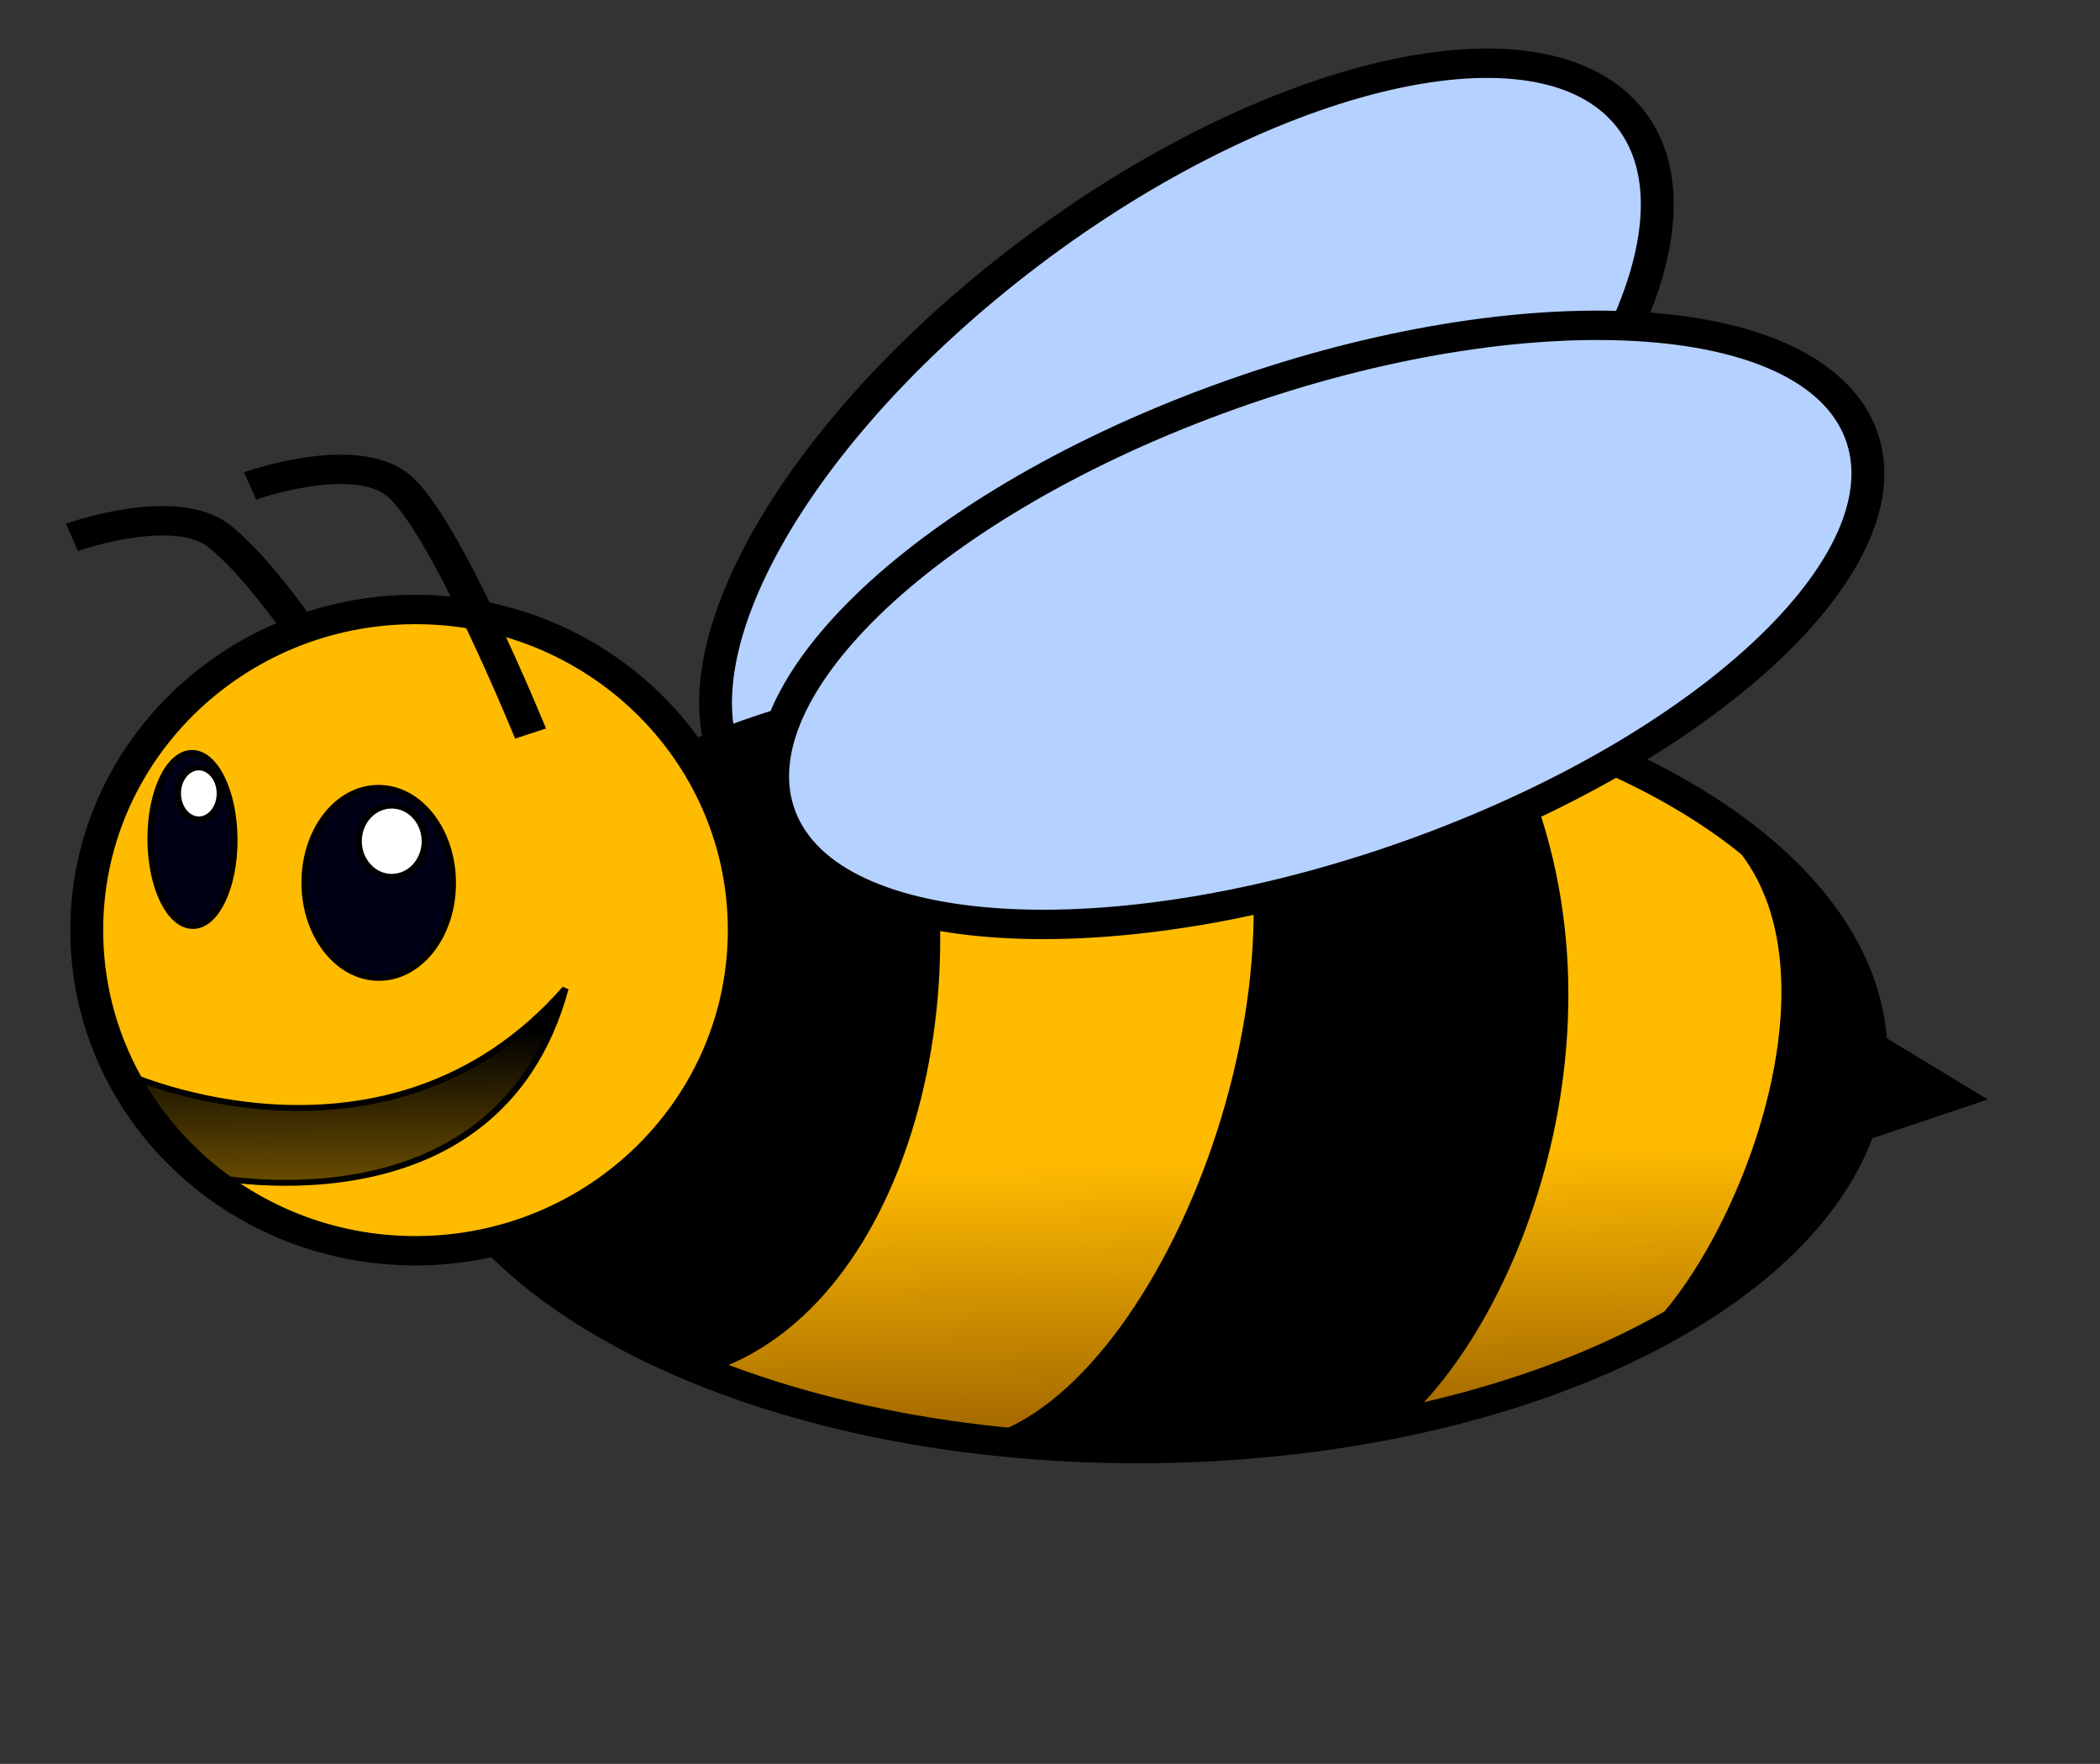 <?xml version="1.0"?><svg width="793.707" height="666.667" xmlns="http://www.w3.org/2000/svg" xmlns:xlink="http://www.w3.org/1999/xlink">
 <rect width="100%" height="100%" fill="#333333" stroke="none"/>
 <title>happy bee</title>
 <defs>
  <linearGradient id="linearGradient21711">
   <stop id="stop21713" offset="0" stop-color="#8d5400"/>
   <stop id="stop21715" offset="1" stop-color="#ffbb00"/>
  </linearGradient>
  <linearGradient id="linearGradient19072">
   <stop id="stop19074" offset="0" stop-color="#000000"/>
   <stop id="stop19076" offset="1" stop-opacity="0" stop-color="#000000"/>
  </linearGradient>
  <linearGradient id="linearGradient6532" x1="0.551" x2="0.525" xlink:href="#linearGradient21711" y1="1.055" y2="0.629"/>
  <linearGradient id="linearGradient6534" x1="0.386" x2="0.401" xlink:href="#linearGradient19072" y1="0.17" y2="1.609"/>
 </defs>
 <g>
  <title>Layer 1</title>
  <g id="layer1" transform="rotate(-0.347, 387.711, 286.367)">
   <g id="g6516" transform="matrix(2.485, 0, 0, 2.221, -118.5, -63.67)">
    <path d="m96.977,140.842c0,0 -8.572,-15.266 -15.672,-21.712c-6.767,-6.144 -22.468,0 -22.468,0" id="path20832" stroke-miterlimit="4" stroke-width="5" stroke="#000000" fill-rule="evenodd" fill-opacity="0.75" fill="none"/>
    <path d="m255.732,137.139c-36.687,32.203 -78.66,44.372 -93.749,27.182c-15.089,-17.191 2.419,-57.232 39.107,-89.434c36.687,-32.203 78.66,-44.372 93.75,-27.182c15.089,17.191 -2.419,57.232 -39.107,89.434z" id="path13816" stroke-dashoffset="0" stroke-miterlimit="4" stroke-linecap="round" stroke-width="5" stroke="#000000" fill-rule="evenodd" fill="#b5d1ff"/>
    <path d="m332.003,209.048c0,36.585 -49.546,66.243 -110.664,66.243c-61.118,0 -110.664,-29.658 -110.664,-66.243c0,-36.585 49.546,-66.243 110.664,-66.243c61.118,0 110.664,29.658 110.664,66.243l0,0z" id="path12050" stroke-dashoffset="0" stroke-miterlimit="4" stroke-linecap="round" stroke-width="5" stroke="#000000" fill-rule="evenodd" fill="url(#linearGradient6532)"/>
    <path d="m137.497,160.055l45.457,-13.132c16.162,42.426 3.599,102.233 -27.274,114.147c-13.328,5.143 -42.426,-33.335 -42.426,-33.335l24.244,-67.68z" id="path15570" stroke-width="1px" stroke="#000000" fill-rule="evenodd" fill="#000000"/>
    <path d="m160.73,186.319c0.008,30.132 -22.381,54.564 -50.003,54.564c-27.621,0 -50.01,-24.431 -50.003,-54.564c-0.008,-30.132 22.381,-54.564 50.003,-54.564c27.621,0 50.01,24.431 50.003,54.564z" id="path13814" stroke-dashoffset="0" stroke-miterlimit="4" stroke-linecap="round" stroke-width="5" stroke="#000000" fill-rule="evenodd" fill="#ffbb00"/>
    <path d="m198.106,273.193c28.217,-10.581 53.538,-85.863 33.335,-124.249l43.437,2.02c23.234,46.467 4.041,103.036 -16.162,121.218c0,0 -28.143,1.01 -60.609,1.01z" id="path16445" stroke-width="1px" stroke="#000000" fill-rule="evenodd" fill="#000000"/>
    <path d="m264.115,173.712c-45.267,18.272 -88.904,15.89 -97.465,-5.32c-8.562,-21.211 21.193,-53.218 66.46,-71.49c45.267,-18.272 88.904,-15.89 97.465,5.32c8.562,21.211 -21.193,53.218 -66.46,71.49z" id="path14691" stroke-dashoffset="0" stroke-miterlimit="4" stroke-linecap="round" stroke-width="5" stroke="#000000" fill-rule="evenodd" fill="#b5d1ff"/>
    <path d="m116.424,178.238c0.004,8.93 -5.035,16.172 -11.252,16.172c-6.217,0 -11.256,-7.242 -11.252,-16.172c-0.004,-8.93 5.035,-16.172 11.252,-16.172c6.217,0 11.256,7.242 11.252,16.172z" id="path14693" stroke-dashoffset="0" stroke-miterlimit="4" stroke-linecap="round" stroke="#000000" fill-rule="evenodd" fill="#000017"/>
    <path d="m83.239,170.662c0.002,8.131 -2.842,14.726 -6.352,14.726c-3.509,0 -6.354,-6.594 -6.352,-14.726c-0.002,-8.131 2.842,-14.726 6.352,-14.726c3.509,0 6.354,6.594 6.352,14.726z" id="path15568" stroke-dashoffset="0" stroke-miterlimit="4" stroke-linecap="round" stroke="#000000" fill-rule="evenodd" fill="#000017"/>
    <path d="m297.101,257.03c15.531,-15.531 33.232,-66.491 12.122,-86.873c19.193,5.051 23.234,35.355 23.234,35.355l16.162,11.112l-19.193,7.071c0,0 -16.439,29.078 -32.325,33.335z" id="path17320" stroke-width="1px" stroke="#000000" fill-rule="evenodd" fill="#000000"/>
    <path d="m66.786,210.563c0,0 39.396,20.203 66.67,-14.142c-10.656,43.043 -55.558,31.315 -55.558,31.315l-11.112,-17.173z" id="path18197" stroke-width="1px" stroke="#000000" fill-rule="evenodd" fill="url(#linearGradient6534)"/>
    <path d="m112.243,171.167c0,3.347 -2.261,6.061 -5.051,6.061c-2.789,0 -5.051,-2.714 -5.051,-6.061c0,-3.347 2.261,-6.061 5.051,-6.061c2.789,0 5.051,2.714 5.051,6.061z" id="path19080" stroke-dashoffset="0" stroke-miterlimit="4" stroke-linecap="round" stroke="#000000" fill-rule="evenodd" fill="#ffffff"/>
    <path d="m81.11,162.833c0,2.442 -1.438,4.421 -3.212,4.421c-1.774,0 -3.213,-1.979 -3.213,-4.421c0,-2.442 1.438,-4.421 3.213,-4.421c1.774,0 3.212,1.979 3.212,4.421z" id="path19955" stroke-dashoffset="0" stroke-miterlimit="4" stroke-linecap="round" stroke="#000000" fill-rule="evenodd" fill="#ffffff"/>
    <path d="m128.405,152.984c0,0 -12.857,-35.98 -19.958,-42.426c-6.767,-6.144 -22.468,0 -22.468,0" id="path19957" stroke-miterlimit="4" stroke-width="5" stroke="#000000" fill-rule="evenodd" fill-opacity="0.75" fill="none"/>
   </g>
  </g>
 </g>
</svg>